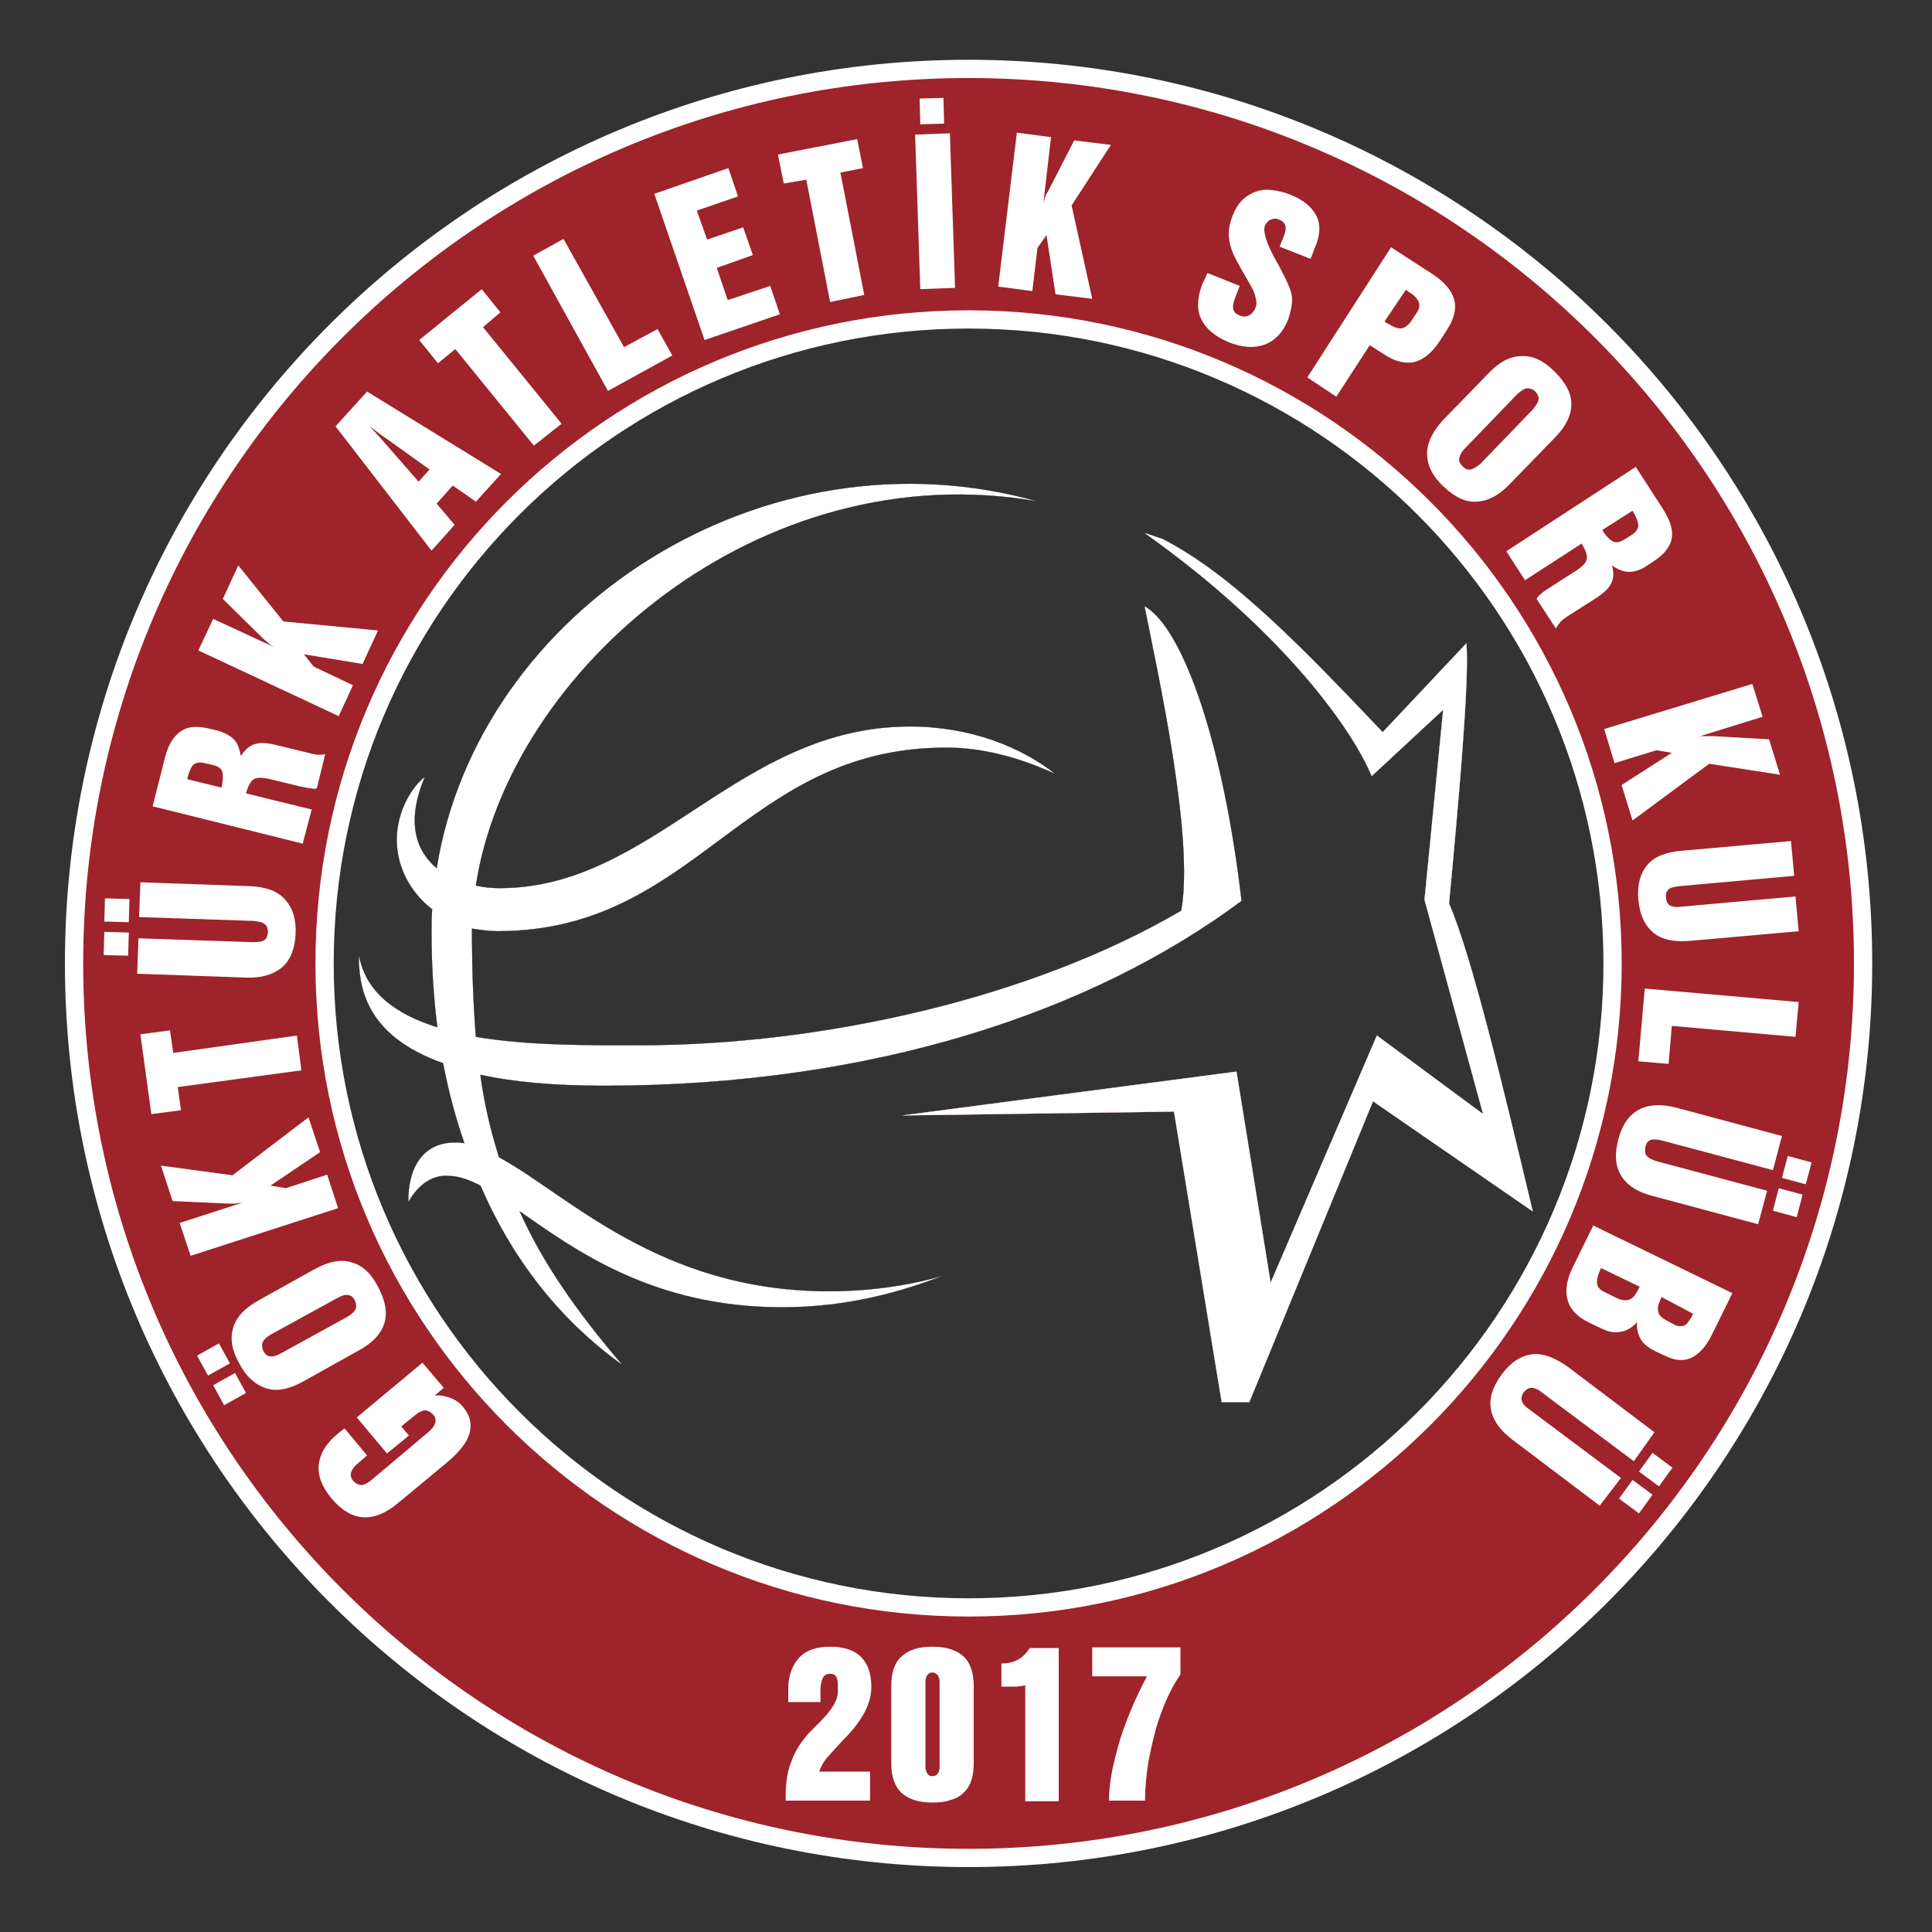 <?xml version="1.0" encoding="utf-8"?>
<!-- Generator: Adobe Illustrator 24.3.0, SVG Export Plug-In . SVG Version: 6.00 Build 0)  -->
<svg version="1.1" id="katman_1" xmlns="http://www.w3.org/2000/svg" xmlns:xlink="http://www.w3.org/1999/xlink" x="0px" y="0px"
	 viewBox="0 0 300 300" style="enable-background:new 0 0 300 300;" xml:space="preserve">
<rect x="0" y="0" width="300" height="300" fill="#333333" stroke="none"/>
<style type="text/css">
	.st0{clip-path:url(#SVGID_2_);fill:#9F232A;}
	.st1{clip-path:url(#SVGID_4_);fill:none;stroke:#FFFFFF;stroke-width:2.834;stroke-miterlimit:3.864;}
	.st2{clip-path:url(#SVGID_6_);fill:none;stroke:#E30613;stroke-width:3.370000e-02;stroke-miterlimit:3.864;}
	.st3{clip-path:url(#SVGID_8_);fill-rule:evenodd;clip-rule:evenodd;fill:#9F232A;}
	.st4{clip-path:url(#SVGID_10_);fill:#FFFFFF;stroke:#FFFFFF;stroke-width:3.370000e-02;stroke-miterlimit:3.864;}
	.st5{clip-path:url(#SVGID_12_);fill:#FFFFFF;}
	.st6{clip-path:url(#SVGID_14_);fill:none;stroke:#000000;stroke-width:3.370000e-02;stroke-miterlimit:3.864;}
	.st7{clip-path:url(#SVGID_16_);fill-rule:evenodd;clip-rule:evenodd;fill:#FFFFFF;}
	.st8{clip-path:url(#SVGID_18_);fill-rule:evenodd;clip-rule:evenodd;fill:#FFFFFF;}
	.st9{clip-path:url(#SVGID_20_);fill-rule:evenodd;clip-rule:evenodd;fill:#FFFFFF;}
	.st10{clip-path:url(#SVGID_22_);fill-rule:evenodd;clip-rule:evenodd;fill:#FFFFFF;}
	.st11{clip-path:url(#SVGID_24_);fill-rule:evenodd;clip-rule:evenodd;fill:#FFFFFF;}
	.st12{clip-path:url(#SVGID_26_);fill-rule:evenodd;clip-rule:evenodd;fill:#FFFFFF;}
	.st13{clip-path:url(#SVGID_28_);fill-rule:evenodd;clip-rule:evenodd;fill:#FFFFFF;}
	.st14{clip-path:url(#SVGID_30_);fill-rule:evenodd;clip-rule:evenodd;fill:#FFFFFF;}
	.st15{clip-path:url(#SVGID_32_);fill-rule:evenodd;clip-rule:evenodd;fill:#FFFFFF;}
	.st16{clip-path:url(#SVGID_34_);fill-rule:evenodd;clip-rule:evenodd;fill:#FFFFFF;}
	.st17{clip-path:url(#SVGID_36_);fill-rule:evenodd;clip-rule:evenodd;fill:#FFFFFF;}
	.st18{clip-path:url(#SVGID_38_);fill-rule:evenodd;clip-rule:evenodd;fill:#FFFFFF;}
	.st19{clip-path:url(#SVGID_40_);fill-rule:evenodd;clip-rule:evenodd;fill:#FFFFFF;}
	.st20{clip-path:url(#SVGID_42_);fill-rule:evenodd;clip-rule:evenodd;fill:#FFFFFF;}
	.st21{clip-path:url(#SVGID_44_);fill-rule:evenodd;clip-rule:evenodd;fill:#FFFFFF;}
	.st22{clip-path:url(#SVGID_46_);fill-rule:evenodd;clip-rule:evenodd;fill:#FFFFFF;}
	.st23{clip-path:url(#SVGID_48_);fill-rule:evenodd;clip-rule:evenodd;fill:#FFFFFF;}
	.st24{clip-path:url(#SVGID_50_);fill-rule:evenodd;clip-rule:evenodd;fill:#FFFFFF;}
	.st25{clip-path:url(#SVGID_52_);fill-rule:evenodd;clip-rule:evenodd;fill:#FFFFFF;}
	.st26{clip-path:url(#SVGID_54_);fill-rule:evenodd;clip-rule:evenodd;fill:#FFFFFF;}
	.st27{clip-path:url(#SVGID_56_);fill-rule:evenodd;clip-rule:evenodd;fill:#FFFFFF;}
	.st28{clip-path:url(#SVGID_58_);fill-rule:evenodd;clip-rule:evenodd;fill:#FFFFFF;}
	.st29{clip-path:url(#SVGID_60_);fill-rule:evenodd;clip-rule:evenodd;fill:#FFFFFF;}
	.st30{clip-path:url(#SVGID_62_);fill-rule:evenodd;clip-rule:evenodd;fill:#FFFFFF;}
	.st31{clip-path:url(#SVGID_64_);fill-rule:evenodd;clip-rule:evenodd;fill:#FFFFFF;}
	.st32{clip-path:url(#SVGID_66_);fill-rule:evenodd;clip-rule:evenodd;fill:#FFFFFF;}
	.st33{clip-path:url(#SVGID_68_);fill-rule:evenodd;clip-rule:evenodd;fill:#FFFFFF;}
	.st34{clip-path:url(#SVGID_70_);fill-rule:evenodd;clip-rule:evenodd;fill:#FFFFFF;}
</style>
<g>
	<g>
		<g>
			<g>
				<g>
					<defs>
						<rect id="SVGID_1_" x="-48" y="-48" width="396" height="396"/>
					</defs>
					<clipPath id="SVGID_2_">
						<use xlink:href="#SVGID_1_"  style="overflow:visible;"/>
					</clipPath>
					<path class="st0" d="M11.5,149.6c0-76.7,62.2-138.9,138.9-138.9s138.9,62.2,138.9,138.9s-62.2,138.9-138.9,138.9
						S11.5,226.3,11.5,149.6z M50.4,149.6c0,55.2,44.8,100,100,100s100-44.8,100-100s-44.8-100-100-100
						C95.2,49.6,50.4,94.3,50.4,149.6z"/>
				</g>
			</g>
		</g>
		<g>
			<g>
				<g>
					<defs>
						<rect id="SVGID_3_" x="-48" y="-48" width="396" height="396"/>
					</defs>
					<clipPath id="SVGID_4_">
						<use xlink:href="#SVGID_3_"  style="overflow:visible;"/>
					</clipPath>
					<path class="st1" d="M11.5,149.6c0-76.7,62.2-138.9,138.9-138.9s138.9,62.2,138.9,138.9s-62.2,138.9-138.9,138.9
						S11.5,226.3,11.5,149.6z M50.4,149.6c0,55.2,44.8,100,100,100s100-44.8,100-100s-44.8-100-100-100
						C95.2,49.6,50.4,94.3,50.4,149.6z"/>
				</g>
			</g>
		</g>
		<g>
			<g>
				<g>
					<defs>
						<rect id="SVGID_5_" x="-48" y="-48" width="396" height="396"/>
					</defs>
					<clipPath id="SVGID_6_">
						<use xlink:href="#SVGID_5_"  style="overflow:visible;"/>
					</clipPath>
					<path class="st2" d="M163.9,120.2"/>
				</g>
			</g>
		</g>
		<g>
			<g>
				<g>
					<defs>
						<rect id="SVGID_7_" x="-48" y="-48" width="396" height="396"/>
					</defs>
					<clipPath id="SVGID_8_">
						<use xlink:href="#SVGID_7_"  style="overflow:visible;"/>
					</clipPath>
					<path class="st3" d="M177.8,82.8l2.7,0.9c11,5.6,22.3,17.5,34.2,30l13-13.8c0.5,5.7-1.3,25.5-2.7,40.4c3.5,8,8.5,28.9,13,47.8
						L213.2,171L194,217.7h-4.3l-7.4-45.1l-42.1,0.6l51.8-6.8l5.3,32.8l16.5-38.4l16.5,12.2l-9.1-33.3l2.9-29.5L213,120.5
						C210,113.2,199.1,97.9,177.8,82.8z"/>
				</g>
			</g>
		</g>
		<g>
			<g>
				<g>
					<defs>
						<rect id="SVGID_9_" x="-48" y="-48" width="396" height="396"/>
					</defs>
					<clipPath id="SVGID_10_">
						<use xlink:href="#SVGID_9_"  style="overflow:visible;"/>
					</clipPath>
					<path class="st4" d="M177.8,82.8l2.7,0.9c11,5.6,22.3,17.5,34.2,30l13-13.8c0.5,5.7-1.3,25.5-2.7,40.4c3.5,8,8.5,28.9,13,47.8
						L213.2,171L194,217.7h-4.3l-7.4-45.1l-42.1,0.6l51.8-6.8l5.3,32.8l16.5-38.4l16.5,12.2l-9.1-33.3l2.9-29.5L213,120.5
						C210,113.2,199.1,97.9,177.8,82.8z"/>
				</g>
			</g>
		</g>
		<g>
			<g>
				<g>
					<defs>
						<rect id="SVGID_11_" x="-48" y="-48" width="396" height="396"/>
					</defs>
					<clipPath id="SVGID_12_">
						<use xlink:href="#SVGID_11_"  style="overflow:visible;"/>
					</clipPath>
					<path class="st5" d="M63.4,186.7c-0.1-5.4,2.3-9.3,7.2-9.3c0.5,0,1,0,1.5,0.1c-1.4-4-2.5-8.2-3.3-12.4
						c-12.4-4.4-13.1-12.2-13.1-17c1,6,5.8,9.4,12.2,11.4c-0.6-4.8-0.9-9.7-0.9-14.5c0-1.3,0-2.5,0.1-3.8c-3.5-2.7-5.5-6.7-5.5-10.8
						c0-4.4,2.3-8.2,4.4-9.8c-3,7-1.4,11.5,1.8,14.2c6.5-40.2,50.8-69,93.5-56.9C118,70.2,79,104.1,73.9,137.5
						c1.3,0.3,2.5,0.4,3.7,0.4c23.9,0,37-25.1,63.7-25.1c9.4,0,17.3,3.2,22.6,7.4c-5.9-2.7-11.5-4.1-17-4.1
						c-31.5,0-38.7,28.5-69.6,28.5c-1.4,0-2.8-0.2-4-0.4v0.6c0,5.8,0.2,11.2,0.6,16.2c8.4,1.4,18,1.3,25.4,1.3
						c28.2,0,60.7-7.2,84.1-20.9c2.1-11.3-3.7-37.2-5.7-47.3c6.1,3.4,12.3,21.7,15.1,45.8c-23.1,17.2-57.1,28.7-99,28.7
						c-7.9,0-14.2-0.6-19.2-1.7c0.6,4.5,1.6,8.7,2.9,12.8c10.6,5.7,24.8,20.8,51.2,20.8c7.4,0,13.7-1.2,18-2.5
						c-6.5,2.5-14.8,5-25.3,5c-20,0-32.1-8.9-40.7-14.9c3.5,7.8,8.7,15.4,16,23.9c-10.2-7.3-17.4-17-22.1-27.9
						c-1.8-0.9-3.4-1.5-5-1.5C66.9,182.4,64.7,184.3,63.4,186.7z"/>
				</g>
			</g>
		</g>
		<g>
			<g>
				<g>
					<defs>
						<rect id="SVGID_13_" x="-48" y="-48" width="396" height="396"/>
					</defs>
					<clipPath id="SVGID_14_">
						<use xlink:href="#SVGID_13_"  style="overflow:visible;"/>
					</clipPath>
					<path class="st6" d="M63.4,186.7c-0.1-5.4,2.3-9.3,7.2-9.3c0.5,0,1,0,1.5,0.1c-1.4-4-2.5-8.2-3.3-12.4
						c-12.4-4.4-13.1-12.2-13.1-17c1,6,5.8,9.4,12.2,11.4c-0.6-4.8-0.9-9.7-0.9-14.5c0-1.3,0-2.5,0.1-3.8c-3.5-2.7-5.5-6.7-5.5-10.8
						c0-4.4,2.3-8.2,4.4-9.8c-3,7-1.4,11.5,1.8,14.2c6.5-40.2,50.8-69,93.5-56.9C118,70.2,79,104.1,73.9,137.5
						c1.3,0.3,2.5,0.4,3.7,0.4c23.9,0,37-25.1,63.7-25.1c9.4,0,17.3,3.2,22.6,7.4c-5.9-2.7-11.5-4.1-17-4.1
						c-31.5,0-38.7,28.5-69.6,28.5c-1.4,0-2.8-0.2-4-0.4v0.6c0,5.8,0.2,11.2,0.6,16.2c8.4,1.4,18,1.3,25.4,1.3
						c28.2,0,60.7-7.2,84.1-20.9c2.1-11.3-3.7-37.2-5.7-47.3c6.1,3.4,12.3,21.7,15.1,45.8c-23.1,17.2-57.1,28.7-99,28.7
						c-7.9,0-14.2-0.6-19.2-1.7c0.6,4.5,1.6,8.7,2.9,12.8c10.6,5.7,24.8,20.8,51.2,20.8c7.4,0,13.7-1.2,18-2.5
						c-6.5,2.5-14.8,5-25.3,5c-20,0-32.1-8.9-40.7-14.9c3.5,7.8,8.7,15.4,16,23.9c-10.2-7.3-17.4-17-22.1-27.9
						c-1.8-0.9-3.4-1.5-5-1.5C66.9,182.4,64.7,184.3,63.4,186.7z"/>
				</g>
			</g>
		</g>
		<g>
			<g>
				<g>
					<defs>
						<rect id="SVGID_15_" x="-48" y="-48" width="396" height="396"/>
					</defs>
					<clipPath id="SVGID_16_">
						<use xlink:href="#SVGID_15_"  style="overflow:visible;"/>
					</clipPath>
					<path class="st7" d="M68.9,215.5l-1.4,1.2c0.9-0.1,1.7,0.1,2.5,0.4c0.8,0.3,1.5,0.8,2,1.5c1,1.2,1.3,2.6,0.9,4
						s-1.6,2.9-3.5,4.5l-7.6,6.3c-1.9,1.6-3.7,2.3-5.4,2.2s-3.4-1.1-4.9-2.9c-1.5-1.8-2.2-3.6-2-5.3s1.2-3.4,3.1-4.9l0.9-0.7L57,226
						l-1.5,1.3c-0.6,0.5-0.9,1-1,1.4s0,0.9,0.4,1.3c0.4,0.4,0.8,0.6,1.2,0.6s1-0.3,1.6-0.8l8.9-7.5c0.6-0.5,0.9-1,1-1.4
						s0-0.9-0.4-1.3c-0.4-0.4-0.8-0.6-1.2-0.6c-0.4,0-1,0.3-1.6,0.8l-2.1,1.7l1.2,1.4l-3.4,2.8l-4.7-5.6l10.2-8.5L68.9,215.5z"/>
				</g>
			</g>
		</g>
		<g>
			<g>
				<g>
					<defs>
						<rect id="SVGID_17_" x="-48" y="-48" width="396" height="396"/>
					</defs>
					<clipPath id="SVGID_18_">
						<use xlink:href="#SVGID_17_"  style="overflow:visible;"/>
					</clipPath>
					<path class="st8" d="M38.2,216.3l-3.4,1.9l-1.7-3.1l3.4-1.9L38.2,216.3z M35.7,211.7l-3.4,1.9l-1.7-3.1l3.4-1.9L35.7,211.7z
						 M47.1,214.5c-2.1,1.2-4.1,1.6-5.7,1.1s-3.1-1.7-4.2-3.8c-1.2-2.1-1.5-3.9-1-5.6s1.8-3.1,4-4.3l8.6-4.8
						c2.2-1.2,4.1-1.6,5.7-1.1c1.7,0.4,3.1,1.7,4.2,3.8c1.1,2.1,1.5,3.9,1,5.6c-0.5,1.7-1.8,3.1-4,4.3L47.1,214.5z M43.7,210.1
						l10.2-5.6c0.7-0.4,1.1-0.8,1.3-1.2s0.1-0.9-0.1-1.4c-0.3-0.5-0.6-0.8-1.1-0.8c-0.4-0.1-1,0.1-1.7,0.5l-10.2,5.6
						c-0.7,0.4-1.1,0.8-1.3,1.2s-0.1,0.9,0.1,1.4c0.3,0.5,0.6,0.8,1.1,0.8C42.4,210.7,43,210.5,43.7,210.1z"/>
				</g>
			</g>
		</g>
		<g>
			<g>
				<g>
					<defs>
						<rect id="SVGID_19_" x="-48" y="-48" width="396" height="396"/>
					</defs>
					<clipPath id="SVGID_20_">
						<use xlink:href="#SVGID_19_"  style="overflow:visible;"/>
					</clipPath>
					<path class="st9" d="M52.5,187.6L29.6,195l-1.7-5.1l9.9-3.2c-0.2,0.1-0.3,0.1-0.5,0.1s-0.4,0-0.6,0.1c-0.4,0-0.8,0-1.1,0
						l-8.8-0.4L25,181l11.1,1.5l11.8-9l1.8,5.4l-7.7,5.2l2.4,0.4l6.4-2.1L52.5,187.6z"/>
				</g>
			</g>
		</g>
		<g>
			<g>
				<g>
					<defs>
						<rect id="SVGID_21_" x="-48" y="-48" width="396" height="396"/>
					</defs>
					<clipPath id="SVGID_22_">
						<use xlink:href="#SVGID_21_"  style="overflow:visible;"/>
					</clipPath>
					<polygon class="st10" points="46.8,166.2 27.6,168.8 28.1,172.4 23.5,173 21.8,160.6 26.4,160 26.9,163.5 46.1,160.8 					"/>
				</g>
			</g>
		</g>
		<g>
			<g>
				<g>
					<defs>
						<rect id="SVGID_23_" x="-48" y="-48" width="396" height="396"/>
					</defs>
					<clipPath id="SVGID_24_">
						<use xlink:href="#SVGID_23_"  style="overflow:visible;"/>
					</clipPath>
					<path class="st11" d="M19.9,148.4l-3.8-0.1l0.1-3.6l3.8,0.1L19.9,148.4z M20,143.2l-3.8-0.1l0.1-3.6l3.8,0.1L20,143.2z
						 M21.5,145.7l17.8,0.6c0.8,0,1.4-0.1,1.7-0.3c0.4-0.2,0.5-0.6,0.6-1.2c0-0.6-0.1-1-0.5-1.3c-0.3-0.3-0.9-0.4-1.7-0.5l-17.8-0.6
						l0.2-5.4l16.9,0.6c2.5,0.1,4.3,0.7,5.5,2s1.8,3,1.7,5.4c-0.1,2.3-0.8,4.1-2.1,5.2s-3.2,1.7-5.6,1.6l-16.9-0.6L21.5,145.7z"/>
				</g>
			</g>
		</g>
		<g>
			<g>
				<g>
					<defs>
						<rect id="SVGID_25_" x="-48" y="-48" width="396" height="396"/>
					</defs>
					<clipPath id="SVGID_26_">
						<use xlink:href="#SVGID_25_"  style="overflow:visible;"/>
					</clipPath>
					<path class="st12" d="M47,131l-23.3-5.8l1.9-7.5c0.5-2,1.3-3.3,2.4-4.1s2.5-0.9,4.3-0.5l1.3,0.3c1.2,0.3,2.1,0.8,2.7,1.4
						c0.6,0.6,0.9,1.5,1.1,2.6c0.6-0.9,1.2-1.5,2-1.8s1.8-0.3,3.1,0l5.4,1.3c0.7,0.2,1.2,0.3,1.5,0.3c0.4,0,0.7,0,1.1-0.1l-1.3,5.3
						c-0.2,0.1-0.6,0.1-1,0c-0.4,0-1-0.2-1.7-0.3L42,121c-1.3-0.3-2.1-0.3-2.6,0s-0.9,1.1-1.2,2.2l10.2,2.5L47,131z M34.4,122.3
						c0.1-0.6,0.2-1.1,0.2-1.5s0-0.7-0.1-1c-0.2-0.5-0.6-0.8-1.4-1l-1.3-0.3c-0.8-0.2-1.3-0.1-1.7,0.2c-0.4,0.3-0.7,1-1,2.1v0.2
						L34.4,122.3z"/>
				</g>
			</g>
		</g>
		<g>
			<g>
				<g>
					<defs>
						<rect id="SVGID_27_" x="-48" y="-48" width="396" height="396"/>
					</defs>
					<clipPath id="SVGID_28_">
						<use xlink:href="#SVGID_27_"  style="overflow:visible;"/>
					</clipPath>
					<path class="st13" d="M52.6,111.2L30.8,101l2.3-4.9l9.5,4.4c-0.2-0.1-0.3-0.2-0.5-0.3s-0.3-0.2-0.5-0.4
						c-0.3-0.3-0.6-0.5-0.8-0.7L34.6,93l2.4-5.2l7,8.7l14.7,1.4l-2.4,5.2l-9.1-1.5l1.5,1.9l6.1,2.9L52.6,111.2z"/>
				</g>
			</g>
		</g>
		<g>
			<g>
				<g>
					<defs>
						<rect id="SVGID_29_" x="-48" y="-48" width="396" height="396"/>
					</defs>
					<clipPath id="SVGID_30_">
						<use xlink:href="#SVGID_29_"  style="overflow:visible;"/>
					</clipPath>
					<path class="st14" d="M65,74.8l1.7-1.9l-6-4.3l-1.3-0.9l-2-1.5l1.4,1.5l1.4,1.6L65,74.8z M67,85.5L52.1,66.2l4.9-5.4l20.8,12.8
						l-3.9,4.3l-3.6-2.5l-2.5,2.8l2.8,3.3L67,85.5z"/>
				</g>
			</g>
		</g>
		<g>
			<g>
				<g>
					<defs>
						<rect id="SVGID_31_" x="-48" y="-48" width="396" height="396"/>
					</defs>
					<clipPath id="SVGID_32_">
						<use xlink:href="#SVGID_31_"  style="overflow:visible;"/>
					</clipPath>
					<polygon class="st15" points="82.9,69.2 70.7,54.2 68,56.4 65.1,52.8 74.8,44.9 77.7,48.5 75,50.8 87.2,65.8 					"/>
				</g>
			</g>
		</g>
		<g>
			<g>
				<g>
					<defs>
						<rect id="SVGID_33_" x="-48" y="-48" width="396" height="396"/>
					</defs>
					<clipPath id="SVGID_34_">
						<use xlink:href="#SVGID_33_"  style="overflow:visible;"/>
					</clipPath>
					<polygon class="st16" points="94.4,60.7 82.8,39.7 87.5,37.1 96.9,53.9 102.1,51.1 104.4,55.2 					"/>
				</g>
			</g>
		</g>
		<g>
			<g>
				<g>
					<defs>
						<rect id="SVGID_35_" x="-48" y="-48" width="396" height="396"/>
					</defs>
					<clipPath id="SVGID_36_">
						<use xlink:href="#SVGID_35_"  style="overflow:visible;"/>
					</clipPath>
					<polygon class="st17" points="109.4,52.8 101.6,30.1 113.1,26.1 114.6,30.5 108.2,32.7 109.8,37.2 115.4,35.3 116.9,39.6 
						111.3,41.6 113,46.6 119.6,44.4 121.1,48.8 					"/>
				</g>
			</g>
		</g>
		<g>
			<g>
				<g>
					<defs>
						<rect id="SVGID_37_" x="-48" y="-48" width="396" height="396"/>
					</defs>
					<clipPath id="SVGID_38_">
						<use xlink:href="#SVGID_37_"  style="overflow:visible;"/>
					</clipPath>
					<polygon class="st18" points="128.9,46.9 125.2,27.9 121.7,28.5 120.8,24 133.1,21.6 134,26.1 130.5,26.8 134.2,45.8 					"/>
				</g>
			</g>
		</g>
		<g>
			<g>
				<g>
					<defs>
						<rect id="SVGID_39_" x="-48" y="-48" width="396" height="396"/>
					</defs>
					<clipPath id="SVGID_40_">
						<use xlink:href="#SVGID_39_"  style="overflow:visible;"/>
					</clipPath>
					<path class="st19" d="M142.9,19.3l-0.1-4l3.7-0.1l0.1,4L142.9,19.3z M142.9,44.9l-0.8-24l5.4-0.2l0.8,24L142.9,44.9z"/>
				</g>
			</g>
		</g>
		<g>
			<g>
				<g>
					<defs>
						<rect id="SVGID_41_" x="-48" y="-48" width="396" height="396"/>
					</defs>
					<clipPath id="SVGID_42_">
						<use xlink:href="#SVGID_41_"  style="overflow:visible;"/>
					</clipPath>
					<path class="st20" d="M155,44.5l2.9-23.9l5.3,0.7L162,31.7c0-0.2,0.1-0.3,0.1-0.5c0.1-0.2,0.1-0.4,0.2-0.6
						c0.1-0.4,0.3-0.7,0.5-1l4-7.8l5.7,0.7l-6.1,9.4l3.2,14.5l-5.7-0.7l-1.4-9.2l-1.4,2l-0.8,6.7L155,44.5z"/>
				</g>
			</g>
		</g>
		<g>
			<g>
				<g>
					<defs>
						<rect id="SVGID_43_" x="-48" y="-48" width="396" height="396"/>
					</defs>
					<clipPath id="SVGID_44_">
						<use xlink:href="#SVGID_43_"  style="overflow:visible;"/>
					</clipPath>
					<path class="st21" d="M187.5,42.4l5,2l-0.7,1.8c-0.3,0.8-0.4,1.4-0.3,1.8c0.1,0.5,0.5,0.8,1,1s1,0.2,1.4,0s0.8-0.6,1-1.1
						c0.1-0.3,0.2-0.5,0.2-0.7s0-0.5-0.1-0.8c-0.1-0.6-0.3-1.2-0.7-1.9l-0.8-1.4c-1.1-1.9-1.9-3.3-2.2-4.2c-0.3-0.8-0.5-1.7-0.5-2.6
						c0-0.9,0.2-1.8,0.6-2.8c0.7-1.9,1.9-3.1,3.5-3.7c0.8-0.3,1.6-0.4,2.5-0.3s1.9,0.3,2.9,0.7c2,0.8,3.4,1.9,4.1,3.3s0.6,3-0.2,4.9
						l-0.7,1.8l-4.8-1.9l0.6-1.5c0.3-0.7,0.4-1.3,0.3-1.7c-0.1-0.4-0.4-0.8-1-1c-0.4-0.2-0.8-0.2-1.3,0c-0.4,0.2-0.7,0.5-0.9,1
						c-0.3,0.8,0.2,2.6,1.7,5.3l0.1,0.2l0.3,0.5c1.3,2.4,2,4,2.1,4.9c0.1,0.6,0,1.2-0.1,1.8s-0.3,1.3-0.5,1.9
						c-0.8,1.9-2,3.2-3.6,3.8s-3.5,0.5-5.7-0.4c-2.1-0.9-3.5-2.1-4.2-3.6s-0.6-3.3,0.2-5.4L187.5,42.4z"/>
				</g>
			</g>
		</g>
		<g>
			<g>
				<g>
					<defs>
						<rect id="SVGID_45_" x="-48" y="-48" width="396" height="396"/>
					</defs>
					<clipPath id="SVGID_46_">
						<use xlink:href="#SVGID_45_"  style="overflow:visible;"/>
					</clipPath>
					<path class="st22" d="M215,49.9l0.2,0.2l0.4,0.2c0.8,0.5,1.4,0.7,2,0.7c0.5-0.1,1-0.4,1.5-1.1l0.8-1.2c0.5-0.7,0.6-1.3,0.4-1.8
						c-0.2-0.5-0.7-1.1-1.6-1.6l-0.4-0.3L215,49.9z M203,58.6l13-20.2l6.5,4.2c1.8,1.2,2.9,2.5,3.3,3.9c0.4,1.4,0,3-1.1,4.7l-1.3,2
						c-1.1,1.6-2.3,2.6-3.7,3c-1.4,0.3-2.9,0-4.5-1l-2.5-1.6l-5.2,8L203,58.6z"/>
				</g>
			</g>
		</g>
		<g>
			<g>
				<g>
					<defs>
						<rect id="SVGID_47_" x="-48" y="-48" width="396" height="396"/>
					</defs>
					<clipPath id="SVGID_48_">
						<use xlink:href="#SVGID_47_"  style="overflow:visible;"/>
					</clipPath>
					<path class="st23" d="M231.1,58c1.7-1.8,3.4-2.7,5.2-2.7c1.7-0.1,3.4,0.7,5.1,2.4c1.7,1.7,2.6,3.3,2.6,5.1
						c0,1.7-0.9,3.5-2.6,5.2l-6.9,7.1c-1.7,1.8-3.4,2.7-5.2,2.8s-3.4-0.7-5.2-2.4c-1.7-1.6-2.5-3.3-2.5-5.1c0-1.7,0.9-3.5,2.6-5.3
						L231.1,58z M235.6,61.2l-8.1,8.4c-0.5,0.5-0.8,1-0.9,1.5s0.1,0.9,0.5,1.3s0.8,0.6,1.3,0.5c0.4-0.1,0.9-0.4,1.5-0.9l8.1-8.4
						c0.5-0.6,0.8-1.1,0.9-1.5s-0.1-0.9-0.5-1.3c-0.4-0.4-0.8-0.5-1.3-0.5C236.7,60.3,236.2,60.7,235.6,61.2z"/>
				</g>
			</g>
		</g>
		<g>
			<g>
				<g>
					<defs>
						<rect id="SVGID_49_" x="-48" y="-48" width="396" height="396"/>
					</defs>
					<clipPath id="SVGID_50_">
						<use xlink:href="#SVGID_49_"  style="overflow:visible;"/>
					</clipPath>
					<path class="st24" d="M233.9,85.6L254,72.5l4.2,6.5c1.1,1.7,1.6,3.2,1.4,4.5S258.5,86,257,87l-1.2,0.8c-1,0.7-2,1-2.8,1
						s-1.7-0.3-2.7-1c0.3,1,0.3,2-0.1,2.7c-0.3,0.8-1.1,1.5-2.1,2.2l-4.7,3c-0.6,0.4-1,0.7-1.2,1s-0.5,0.6-0.6,0.9l-3-4.6
						c0.1-0.2,0.3-0.5,0.7-0.8c0.3-0.3,0.8-0.6,1.4-1l3.9-2.5c1.1-0.7,1.7-1.3,1.8-1.9s-0.2-1.4-0.8-2.4l-8.8,5.7L233.9,85.6z
						 M248.8,82.3c0.3,0.5,0.6,0.9,0.9,1.2c0.3,0.3,0.6,0.5,0.8,0.6c0.5,0.2,1,0.1,1.7-0.3l1.1-0.7c0.7-0.4,1-0.9,1.1-1.4
						c0-0.5-0.2-1.2-0.8-2.2l-0.1-0.2L248.8,82.3z"/>
				</g>
			</g>
		</g>
		<g>
			<g>
				<g>
					<defs>
						<rect id="SVGID_51_" x="-48" y="-48" width="396" height="396"/>
					</defs>
					<clipPath id="SVGID_52_">
						<use xlink:href="#SVGID_51_"  style="overflow:visible;"/>
					</clipPath>
					<path class="st25" d="M249.1,113.2l23-7l1.6,5.1l-10,3.1c0.2,0,0.3-0.1,0.5-0.1s0.4,0,0.6,0c0.4,0,0.8,0,1.1,0l8.8,0.5l1.7,5.5
						l-11-1.7l-11.9,8.8l-1.7-5.5l7.8-5l-2.4-0.4l-6.5,2L249.1,113.2z"/>
				</g>
			</g>
		</g>
		<g>
			<g>
				<g>
					<defs>
						<rect id="SVGID_53_" x="-48" y="-48" width="396" height="396"/>
					</defs>
					<clipPath id="SVGID_54_">
						<use xlink:href="#SVGID_53_"  style="overflow:visible;"/>
					</clipPath>
					<path class="st26" d="M278.6,136l-17.8,1.6c-0.8,0.1-1.4,0.2-1.7,0.5c-0.3,0.3-0.5,0.7-0.4,1.3c0,0.6,0.3,1,0.6,1.2
						c0.4,0.2,0.9,0.3,1.7,0.2l17.8-1.6l0.5,5.4l-16.9,1.5c-2.5,0.2-4.4-0.2-5.7-1.3c-1.3-1.1-2.1-2.8-2.3-5.1s0.3-4.1,1.4-5.4
						c1.1-1.3,2.9-2,5.4-2.2l16.9-1.5L278.6,136z"/>
				</g>
			</g>
		</g>
		<g>
			<g>
				<g>
					<defs>
						<rect id="SVGID_55_" x="-48" y="-48" width="396" height="396"/>
					</defs>
					<clipPath id="SVGID_56_">
						<use xlink:href="#SVGID_55_"  style="overflow:visible;"/>
					</clipPath>
					<polygon class="st27" points="255.4,153.5 279.3,155.6 278.8,161 259.6,159.3 259.1,165.2 254.4,164.8 					"/>
				</g>
			</g>
		</g>
		<g>
			<g>
				<g>
					<defs>
						<rect id="SVGID_57_" x="-48" y="-48" width="396" height="396"/>
					</defs>
					<clipPath id="SVGID_58_">
						<use xlink:href="#SVGID_57_"  style="overflow:visible;"/>
					</clipPath>
					<path class="st28" d="M277.6,179.5l3.7,1l-0.9,3.4l-3.7-1L277.6,179.5z M276.2,184.5l3.7,1L279,189l-3.7-1L276.2,184.5z
						 M275.3,181.7l-17.2-4.6c-0.8-0.2-1.4-0.2-1.8-0.1c-0.4,0.2-0.7,0.5-0.8,1.1c-0.1,0.5-0.1,1,0.2,1.4c0.3,0.3,0.8,0.6,1.5,0.8
						l17.2,4.6l-1.4,5.2l-16.4-4.4c-2.4-0.6-4-1.7-4.9-3.2s-1-3.3-0.4-5.6s1.7-3.8,3.2-4.6c1.5-0.8,3.5-0.9,5.8-0.3l16.4,4.4
						L275.3,181.7z"/>
				</g>
			</g>
		</g>
		<g>
			<g>
				<g>
					<defs>
						<rect id="SVGID_59_" x="-48" y="-48" width="396" height="396"/>
					</defs>
					<clipPath id="SVGID_60_">
						<use xlink:href="#SVGID_59_"  style="overflow:visible;"/>
					</clipPath>
					<path class="st29" d="M247.4,190.3l21.6,10.5l-3.1,6.3c-0.9,1.9-2,3.1-3.2,3.7s-2.5,0.5-4-0.2l-1.7-0.8c-1-0.5-1.8-1.1-2.2-1.8
						s-0.7-1.6-0.6-2.7c-0.8,0.9-1.7,1.4-2.6,1.5c-0.9,0.2-1.9,0-2.9-0.5l-1.9-0.9c-1.9-0.9-3-2.1-3.4-3.6s-0.1-3.3,1-5.4
						L247.4,190.3z M248.6,196.9c-0.5,1.1-0.7,1.9-0.6,2.5s0.6,1,1.5,1.4l1.4,0.7c0.8,0.4,1.5,0.5,2.1,0.3s1.1-0.9,1.6-2
						L248.6,196.9z M258,201.4c-0.2,0.5-0.4,0.9-0.5,1.3s-0.1,0.7,0,1c0.1,0.5,0.5,0.9,1.2,1.3l1.3,0.7c0.6,0.3,1.1,0.3,1.6,0.1
						c0.2-0.1,0.4-0.3,0.6-0.6s0.5-0.7,0.7-1.2L258,201.4z"/>
				</g>
			</g>
		</g>
		<g>
			<g>
				<g>
					<defs>
						<rect id="SVGID_61_" x="-48" y="-48" width="396" height="396"/>
					</defs>
					<clipPath id="SVGID_62_">
						<use xlink:href="#SVGID_61_"  style="overflow:visible;"/>
					</clipPath>
					<path class="st30" d="M256.6,225.6l3.1,2.3l-2.1,2.9l-3.1-2.3L256.6,225.6z M253.5,229.8l3.1,2.3l-2.1,2.9l-3.1-2.3
						L253.5,229.8z M253.7,226.9l-14.3-10.7c-0.6-0.5-1.2-0.7-1.6-0.7c-0.4,0-0.8,0.2-1.2,0.7c-0.3,0.4-0.4,0.9-0.3,1.3
						c0.1,0.4,0.5,0.9,1.1,1.3l14.3,10.7l-3.3,4.3l-13.5-10.2c-2-1.5-3.1-3.1-3.4-4.8c-0.3-1.7,0.3-3.5,1.7-5.4s3-2.9,4.7-3.1
						c1.7-0.2,3.5,0.5,5.5,1.9l13.5,10.2L253.7,226.9z"/>
				</g>
			</g>
		</g>
		<g>
			<g>
				<g>
					<defs>
						<rect id="SVGID_63_" x="-48" y="-48" width="396" height="396"/>
					</defs>
					<clipPath id="SVGID_64_">
						<use xlink:href="#SVGID_63_"  style="overflow:visible;"/>
					</clipPath>
					<path class="st31" d="M122,279.6V279c0-1.9,0.2-3.6,0.7-5s1.1-2.7,2.1-3.9c0.3-0.4,0.6-0.8,1-1.2c0.4-0.4,0.9-0.9,1.5-1.5
						c1.9-1.9,2.8-3.4,2.8-4.7v-1.1c0-0.6-0.1-1-0.3-1.3s-0.5-0.4-0.9-0.4c-0.5,0-0.9,0.2-1.1,0.6s-0.4,1-0.4,1.9v1.9h-5v-2
						c0-2.1,0.6-3.7,1.7-4.9c1.1-1.2,2.8-1.7,4.8-1.7c2.1,0,3.7,0.5,4.8,1.6c1.1,1.1,1.6,2.6,1.6,4.7c0,2.4-1.3,5-3.9,7.7l-0.4,0.4
						c-1.3,1.4-2.3,2.5-2.8,3.1c-0.5,0.7-0.8,1.3-1,1.9h7.9v4.5H122z"/>
				</g>
			</g>
		</g>
		<g>
			<g>
				<g>
					<defs>
						<rect id="SVGID_65_" x="-48" y="-48" width="396" height="396"/>
					</defs>
					<clipPath id="SVGID_66_">
						<use xlink:href="#SVGID_65_"  style="overflow:visible;"/>
					</clipPath>
					<path class="st32" d="M138.4,261.8c0-2.1,0.5-3.6,1.6-4.6s2.6-1.5,4.8-1.5c2.1,0,3.7,0.5,4.8,1.5s1.6,2.6,1.6,4.6v12
						c0,2.1-0.5,3.6-1.6,4.6c-0.5,0.5-1.2,0.9-2,1.1c-0.8,0.3-1.7,0.4-2.8,0.4c-2.1,0-3.7-0.5-4.8-1.5s-1.6-2.6-1.6-4.6V261.8z
						 M143.7,261.2v13.1c0,0.5,0.1,0.8,0.3,1.1s0.4,0.4,0.8,0.4c0.3,0,0.6-0.1,0.8-0.4c0.2-0.2,0.3-0.6,0.3-1.1v-13.1
						c0-0.5-0.1-0.8-0.3-1.1c-0.2-0.2-0.5-0.4-0.8-0.4s-0.6,0.1-0.8,0.4S143.7,260.7,143.7,261.2z"/>
				</g>
			</g>
		</g>
		<g>
			<g>
				<g>
					<defs>
						<rect id="SVGID_67_" x="-48" y="-48" width="396" height="396"/>
					</defs>
					<clipPath id="SVGID_68_">
						<use xlink:href="#SVGID_67_"  style="overflow:visible;"/>
					</clipPath>
					<path class="st33" d="M159.2,279.6v-17.9l-1.3,0.2h-0.7h-1.7v-3.6h0.1c0.9,0,1.8-0.2,2.5-0.6s1.3-1,1.8-1.8h4.5v23.8h-5.2
						L159.2,279.6L159.2,279.6z"/>
				</g>
			</g>
		</g>
		<g>
			<g>
				<g>
					<defs>
						<rect id="SVGID_69_" x="-48" y="-48" width="396" height="396"/>
					</defs>
					<clipPath id="SVGID_70_">
						<use xlink:href="#SVGID_69_"  style="overflow:visible;"/>
					</clipPath>
					<path class="st34" d="M172.2,279.6c0-1.5,0.2-3.1,0.5-4.7c0.3-1.4,0.7-3,1.2-4.7c1-3.2,2.4-6.5,4.2-9.9h-8.5v-4.5h13.7v4.2
						c-1.6,2.3-2.8,5.1-3.8,8.4c-0.5,1.9-0.9,3.7-1.2,5.3c-0.3,2-0.5,4-0.5,5.9L172.2,279.6L172.2,279.6z"/>
				</g>
			</g>
		</g>
	</g>
</g>
</svg>
